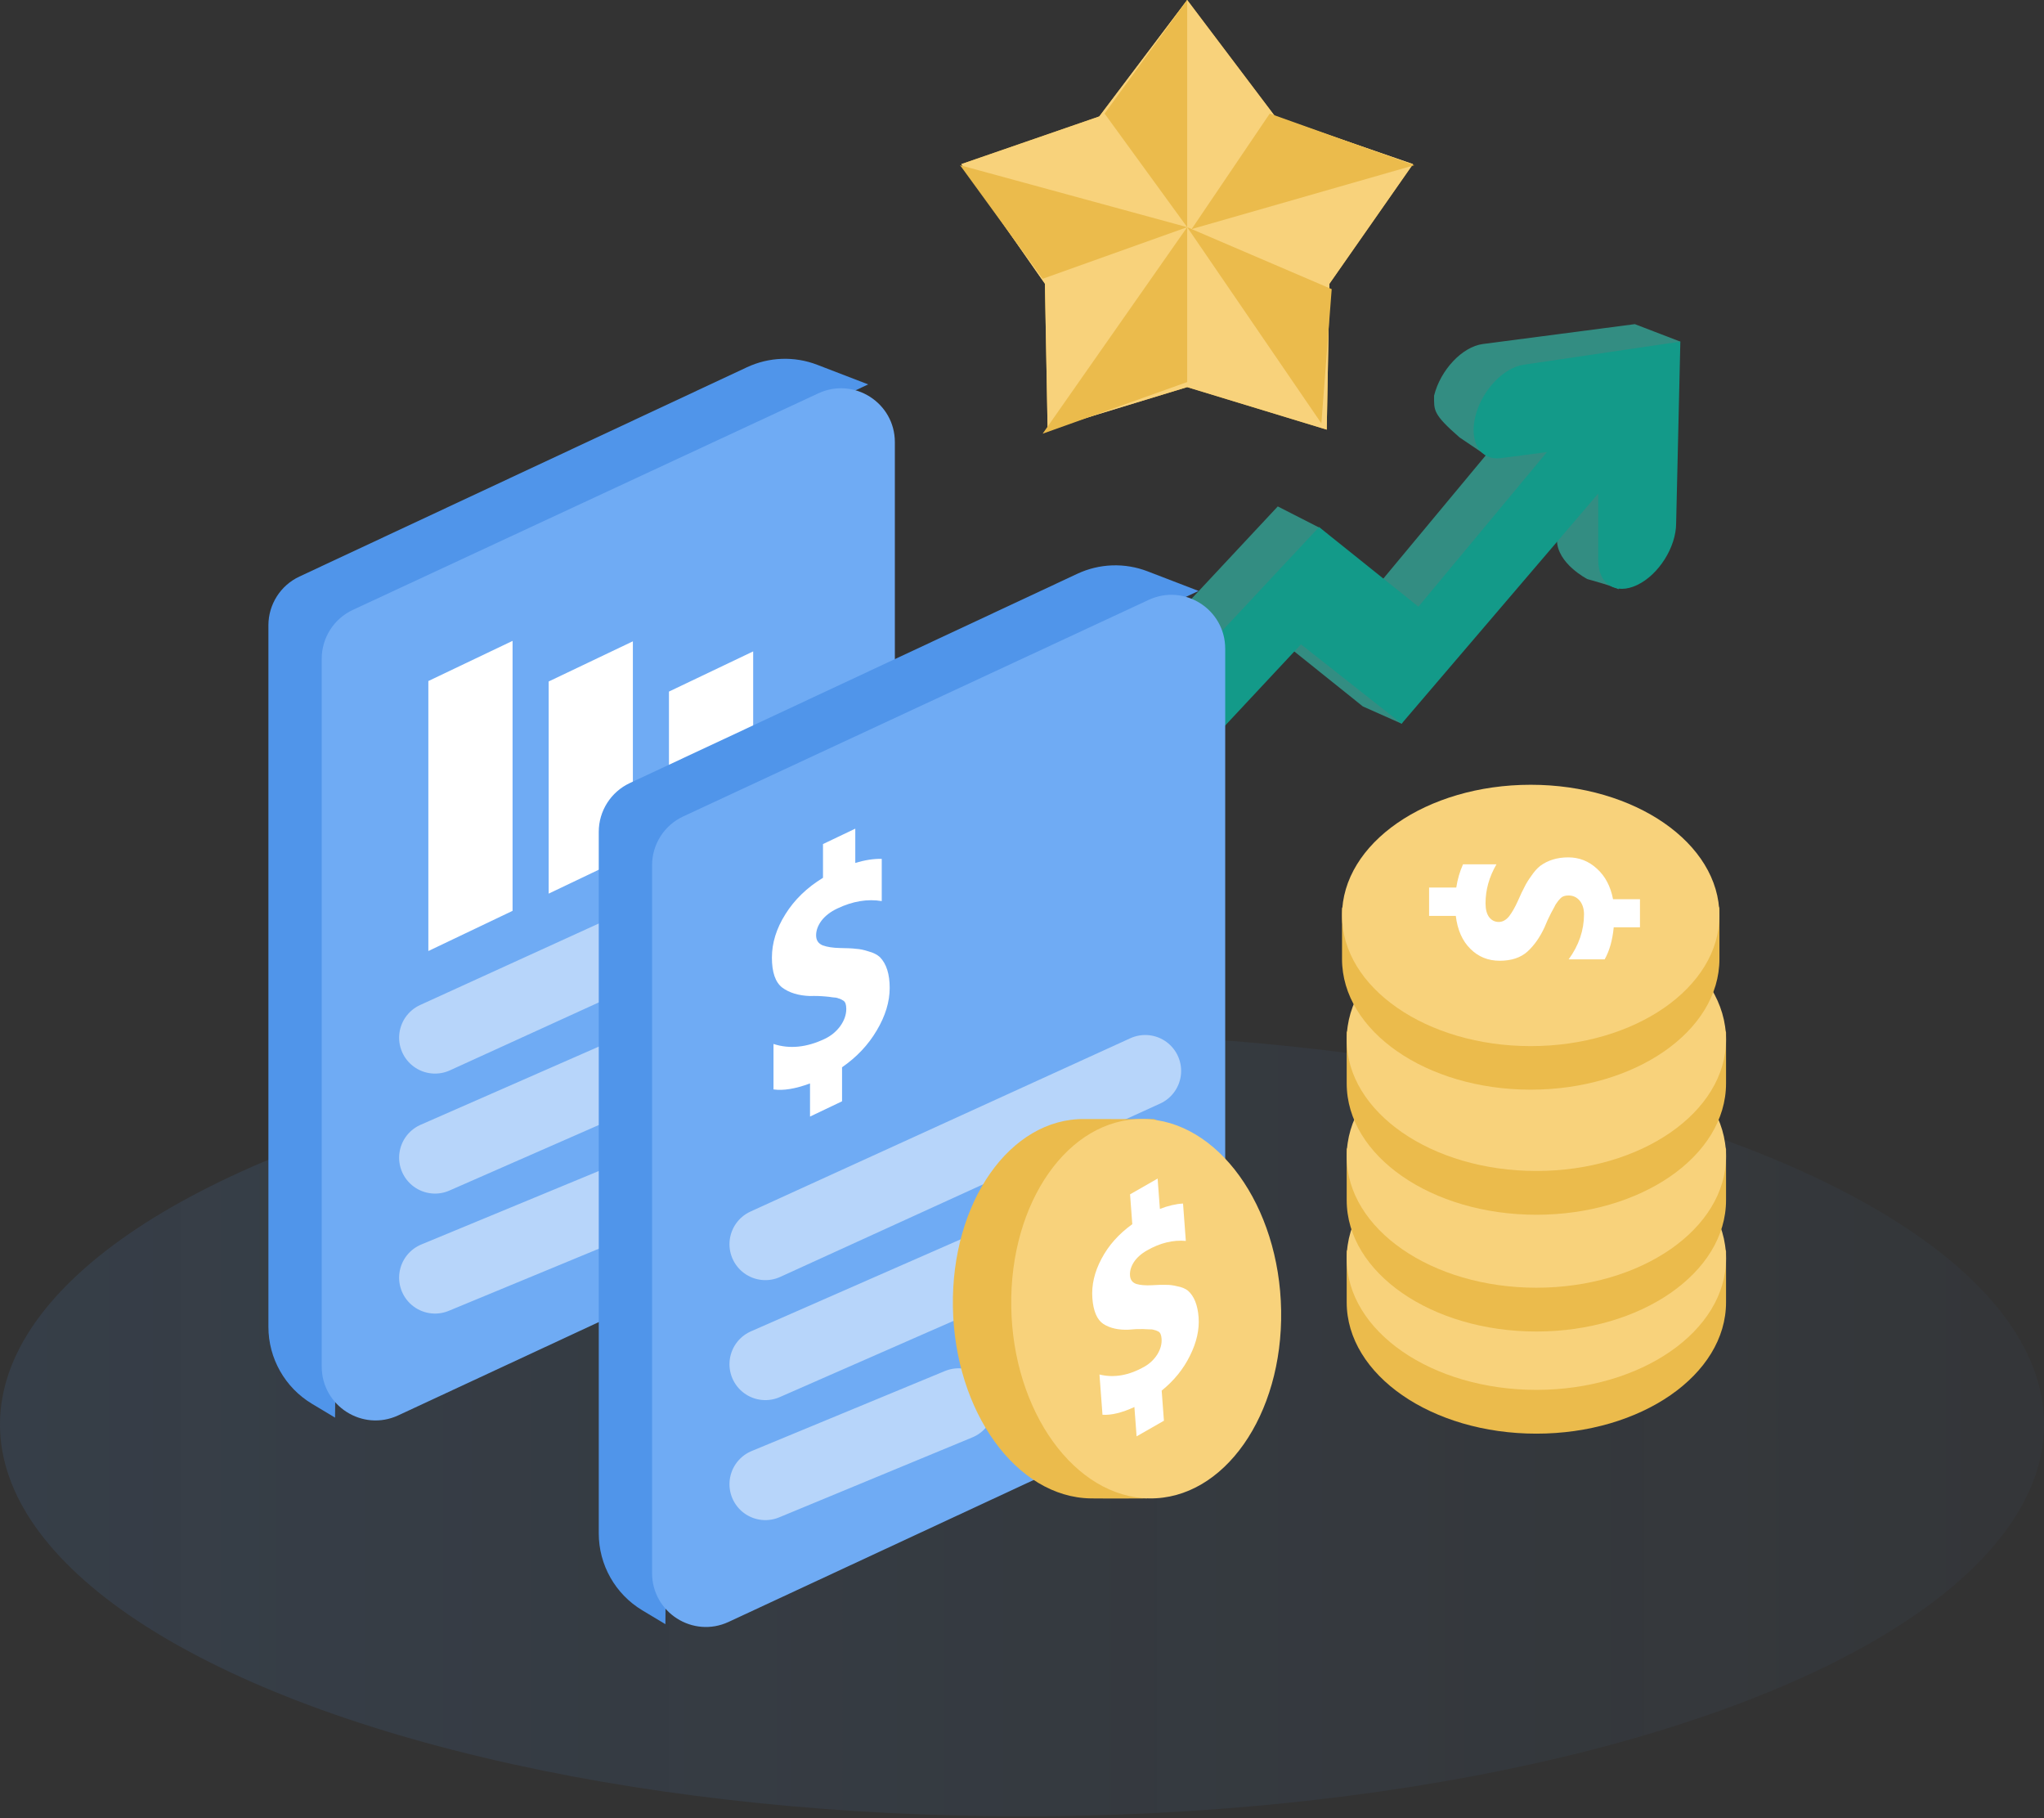 <svg width="280" height="249" viewBox="0 0 280 249" fill="none" xmlns="http://www.w3.org/2000/svg">
<rect x="0" y="0" width="280" height="249" fill="#333333" stroke="none"/>
<ellipse opacity="0.2" cx="140" cy="195.081" rx="140" ry="53.667" fill="url(#paint0_linear_1353_27177)"/>
<path fill-rule="evenodd" clip-rule="evenodd" d="M196.45 54.18C197.329 50.645 200.321 47.481 203.133 47.113L223.95 44.391L230.184 46.785L221.699 80.724C221.757 80.492 217.456 79.31 217.456 79.31C217.456 79.31 213.28 77.189 213.28 73.924V64.766L192.002 99.108L186.693 96.746L172.56 85.419L146.749 118.906C146.749 118.906 140.61 116.619 139.218 114.405C137.827 112.191 138.804 108.143 141.402 105.362L175.038 69.355L180.689 72.24L188.648 80.261L206.247 59.092L203.546 62.34L199.951 59.915C196.244 56.684 196.45 56.202 196.45 54.18Z" fill="#338D82"/>
<path fill-rule="evenodd" clip-rule="evenodd" d="M202.107 57.005C202.986 53.47 205.978 50.306 208.791 49.938L230.185 46.782L229.608 71.66C229.608 74.924 227.219 78.71 224.272 80.116C221.326 81.521 218.937 80.014 218.937 76.749V67.591L192.003 99.105L178.217 88.244L152.098 116.205C149.579 120.317 145.314 119.703 143.922 117.489C142.531 115.275 144.462 110.968 147.059 108.187L180.695 72.18L194.305 83.087L211.904 61.917L205.608 62.74C202.796 63.108 201.228 60.54 202.107 57.005Z" fill="#139A89"/>
<path d="M46.811 86.422L118.932 52.644L111.945 49.956C108.826 48.757 105.353 48.879 102.326 50.294L41.02 78.957C38.426 80.169 36.769 82.774 36.769 85.638V181.71C36.769 186.028 39.034 190.029 42.736 192.25L45.898 194.147L46.811 86.422Z" fill="#5095EA"/>
<path d="M44.071 90.212C44.071 87.344 45.735 84.735 48.336 83.525L112.098 53.869C116.986 51.595 122.583 55.164 122.583 60.556V157.491C122.583 160.36 120.919 162.968 118.318 164.178L54.557 193.835C49.668 196.109 44.071 192.539 44.071 187.148V90.212Z" fill="#6FABF4"/>
<path opacity="0.5" d="M59.591 142.112L111.628 118.375M59.591 158.544L111.628 135.721M59.591 174.977L86.066 164.022" stroke="white" stroke-width="9.834" stroke-linecap="round"/>
<path fill-rule="evenodd" clip-rule="evenodd" d="M58.679 93.269L70.215 87.767V124.74L58.679 130.243V93.269ZM75.159 93.332L86.695 87.83V116.88L75.159 122.383V93.332ZM103.174 89.21L91.638 94.713V114.52L103.174 109.017V89.21Z" fill="white"/>
<path d="M92.064 114.707L164.185 80.929L157.198 78.242C154.079 77.042 150.606 77.164 147.579 78.579L86.273 107.242C83.679 108.455 82.022 111.059 82.022 113.923V209.995C82.022 214.313 84.287 218.314 87.989 220.536L91.151 222.433L92.064 114.707Z" fill="#5095EA"/>
<path d="M89.325 118.498C89.325 115.63 90.989 113.021 93.59 111.811L157.351 82.155C162.24 79.881 167.837 83.45 167.837 88.842V185.777C167.837 188.646 166.173 191.255 163.572 192.464L99.811 222.121C94.922 224.395 89.325 220.825 89.325 215.434V118.498Z" fill="#6FABF4"/>
<path d="M115.349 150.823L110.962 152.915V148.376C108.956 149.119 107.288 149.392 105.959 149.196V142.97C108.158 143.688 110.503 143.454 112.992 142.266C113.838 141.863 114.539 141.287 115.095 140.54C115.651 139.766 115.929 138.977 115.929 138.174C115.929 137.585 115.796 137.206 115.53 137.039C115.264 136.871 115.035 136.766 114.841 136.725C114.672 136.645 114.406 136.597 114.044 136.583C113.705 136.53 113.415 136.494 113.174 136.476C112.424 136.405 111.687 136.381 110.962 136.406C109.391 136.352 108.122 135.966 107.155 135.249C106.213 134.52 105.741 133.152 105.741 131.143C105.741 129.135 106.358 127.154 107.59 125.2C108.823 123.22 110.539 121.558 112.739 120.214V115.595L117.162 113.485V118.185C118.443 117.788 119.651 117.6 120.787 117.62V123.404C118.83 123.08 116.799 123.419 114.696 124.422C113.754 124.871 113.029 125.431 112.521 126.102C112.038 126.761 111.796 127.425 111.796 128.095C111.796 128.764 112.098 129.223 112.702 129.47C113.307 129.691 114.092 129.811 115.059 129.832C116.05 129.842 116.787 129.878 117.271 129.942C117.778 129.968 118.346 130.085 118.975 130.294C119.627 130.465 120.147 130.726 120.534 131.077C121.428 131.99 121.875 133.396 121.875 135.298C121.875 137.199 121.283 139.142 120.098 141.126C118.938 143.099 117.355 144.778 115.349 146.163V150.823Z" fill="white"/>
<path opacity="0.5" d="M104.845 170.397L156.882 146.661M104.845 186.829L156.882 164.006M104.845 203.262L131.32 192.307" stroke="white" stroke-width="9.834" stroke-linecap="round"/>
<path d="M236.444 178.352C236.444 188.286 224.811 196.34 210.462 196.34C196.112 196.34 184.479 188.286 184.479 178.352C184.479 176.618 184.479 171.357 184.479 171.357C187.607 163.853 198.616 160.364 210.462 160.364C222.307 160.364 233.316 163.853 236.444 171.357C236.444 171.357 236.444 176.618 236.444 178.352Z" fill="#EBBB4C"/>
<ellipse cx="210.462" cy="172.355" rx="25.982" ry="17.988" fill="#F8D27B"/>
<path d="M236.444 164.364C236.444 174.299 224.811 182.352 210.462 182.352C196.112 182.352 184.479 174.299 184.479 164.364C184.479 162.63 184.479 157.369 184.479 157.369C187.607 149.866 198.616 146.376 210.462 146.376C222.307 146.376 233.316 149.866 236.444 157.369C236.444 157.369 236.444 162.63 236.444 164.364Z" fill="#EBBB4C"/>
<ellipse cx="210.462" cy="158.366" rx="25.982" ry="17.988" fill="#F8D27B"/>
<path d="M236.444 148.373C236.444 158.308 224.811 166.361 210.462 166.361C196.112 166.361 184.479 158.308 184.479 148.373C184.479 146.64 184.479 141.378 184.479 141.378C187.607 133.875 198.616 130.386 210.462 130.386C222.307 130.386 233.316 133.875 236.444 141.378C236.444 141.378 236.444 146.64 236.444 148.373Z" fill="#EBBB4C"/>
<ellipse cx="210.462" cy="142.377" rx="25.982" ry="17.988" fill="#F8D27B"/>
<path d="M235.538 131.336C235.538 141.219 223.965 149.231 209.688 149.231C195.412 149.231 183.839 141.219 183.839 131.336C183.839 129.611 183.839 124.376 183.839 124.376C186.95 116.911 197.904 113.44 209.688 113.44C221.473 113.44 232.426 116.911 235.538 124.376C235.538 124.376 235.538 129.611 235.538 131.336Z" fill="#EBBB4C"/>
<ellipse cx="209.688" cy="125.37" rx="25.849" ry="17.896" fill="#F8D27B"/>
<path d="M224.654 123.144L224.654 126.993L221.059 126.993C220.89 128.754 220.476 130.217 219.819 131.384L214.887 131.384C216.287 129.454 216.987 127.396 216.987 125.212C216.987 124.469 216.796 123.854 216.414 123.367C216.011 122.879 215.492 122.635 214.855 122.635C214.389 122.635 214.039 122.751 213.806 122.985C213.572 123.218 213.403 123.42 213.296 123.589C213.169 123.738 213.031 123.971 212.883 124.289C212.713 124.586 212.575 124.841 212.469 125.053C212.13 125.71 211.833 126.357 211.579 126.993C210.942 128.372 210.157 129.486 209.224 130.334C208.291 131.161 207.029 131.575 205.438 131.575C203.848 131.575 202.511 131.034 201.43 129.952C200.327 128.87 199.659 127.365 199.425 125.434L195.767 125.434L195.767 121.553L199.489 121.553C199.659 120.429 199.966 119.368 200.412 118.372L204.993 118.372C203.996 120.09 203.498 121.871 203.498 123.716C203.498 124.544 203.667 125.18 204.007 125.625C204.346 126.05 204.781 126.262 205.311 126.262C205.841 126.262 206.318 125.997 206.743 125.466C207.146 124.936 207.538 124.247 207.92 123.398C208.302 122.529 208.609 121.882 208.842 121.458C209.055 121.012 209.362 120.514 209.765 119.962C210.147 119.39 210.55 118.934 210.974 118.594C212.035 117.81 213.318 117.417 214.824 117.417C216.329 117.417 217.644 117.937 218.769 118.976C219.893 119.994 220.624 121.383 220.964 123.144L224.654 123.144Z" fill="white"/>
<path d="M149.45 205.208C139.241 205.075 130.772 193.335 130.534 178.988C130.296 164.64 138.379 153.117 148.589 153.251C150.496 153.276 158.084 153.251 158.084 153.251C165.673 156.631 167.312 167.805 167.505 179.471C167.688 190.517 163.939 201.541 157.084 205.208C157.084 205.208 151.8 205.239 149.45 205.208Z" fill="#EBBB4C"/>
<path d="M157.443 205.208C147.234 205.074 138.765 193.335 138.527 178.987C138.289 164.639 146.372 153.117 156.582 153.25C166.791 153.384 175.26 165.123 175.498 179.471C175.736 193.818 167.653 205.341 157.443 205.208Z" fill="#F8D27B"/>
<path d="M159.442 194.569L155.698 196.71L155.398 192.693C153.672 193.483 152.214 193.835 151.025 193.75L150.613 188.24C152.607 188.73 154.666 188.368 156.791 187.152C157.513 186.739 158.095 186.184 158.538 185.486C158.979 184.764 159.172 184.048 159.119 183.337C159.08 182.815 158.938 182.489 158.691 182.358C158.445 182.227 158.235 182.15 158.061 182.126C157.906 182.066 157.667 182.042 157.346 182.053C157.043 182.029 156.784 182.016 156.569 182.016C155.901 182.002 155.247 182.031 154.607 182.1C153.213 182.156 152.064 181.899 151.161 181.328C150.279 180.746 149.771 179.566 149.639 177.788C149.506 176.011 149.92 174.217 150.882 172.407C151.842 170.573 153.251 168.988 155.108 167.654L154.803 163.566L158.578 161.406L158.888 165.565C159.996 165.129 161.053 164.883 162.06 164.826L162.442 169.945C160.688 169.787 158.914 170.221 157.119 171.248C156.315 171.708 155.71 172.252 155.305 172.879C154.921 173.494 154.751 174.098 154.795 174.69C154.839 175.283 155.137 175.668 155.688 175.847C156.238 176.003 156.941 176.057 157.798 176.012C158.675 175.955 159.33 175.938 159.762 175.963C160.213 175.952 160.723 176.019 161.293 176.162C161.882 176.27 162.359 176.467 162.725 176.752C163.577 177.5 164.065 178.715 164.191 180.398C164.317 182.081 163.921 183.839 163.004 185.673C162.108 187.496 160.818 189.086 159.134 190.445L159.442 194.569Z" fill="white"/>
<path d="M162.627 0L174.671 15.948L193.56 22.474L182.115 38.857L181.745 58.839L162.627 53.016L143.509 58.839L143.139 38.857L131.693 22.474L150.583 15.948L162.627 0Z" fill="#EBBB4C"/>
<path d="M162.627 0L174.671 15.948L193.56 22.474L182.115 38.857L181.745 58.839L162.627 53.016L143.509 58.839L143.139 38.857L131.693 22.474L150.583 15.948L162.627 0Z" fill="#F8D27B"/>
<path d="M162.627 31.111V0L151.313 15.556L162.627 31.111Z" fill="#EBBB4C"/>
<path d="M131.516 22.626L162.627 31.111V52.323L142.829 59.394L162.627 31.111L142.829 38.181L131.516 22.626Z" fill="#EBBB4C"/>
<path d="M181.01 57.981L162.626 31.112L163.236 31.373L173.939 15.557L193.737 22.627L163.236 31.373L182.424 39.597L181.01 57.981Z" fill="#EBBB4C"/>
<defs>
<linearGradient id="paint0_linear_1353_27177" x1="-289.333" y1="248.748" x2="368.667" y2="248.748" gradientUnits="userSpaceOnUse">
<stop stop-color="#5095EA"/>
<stop offset="0.922" stop-color="#5095EA" stop-opacity="0.11"/>
</linearGradient>
</defs>
</svg>
